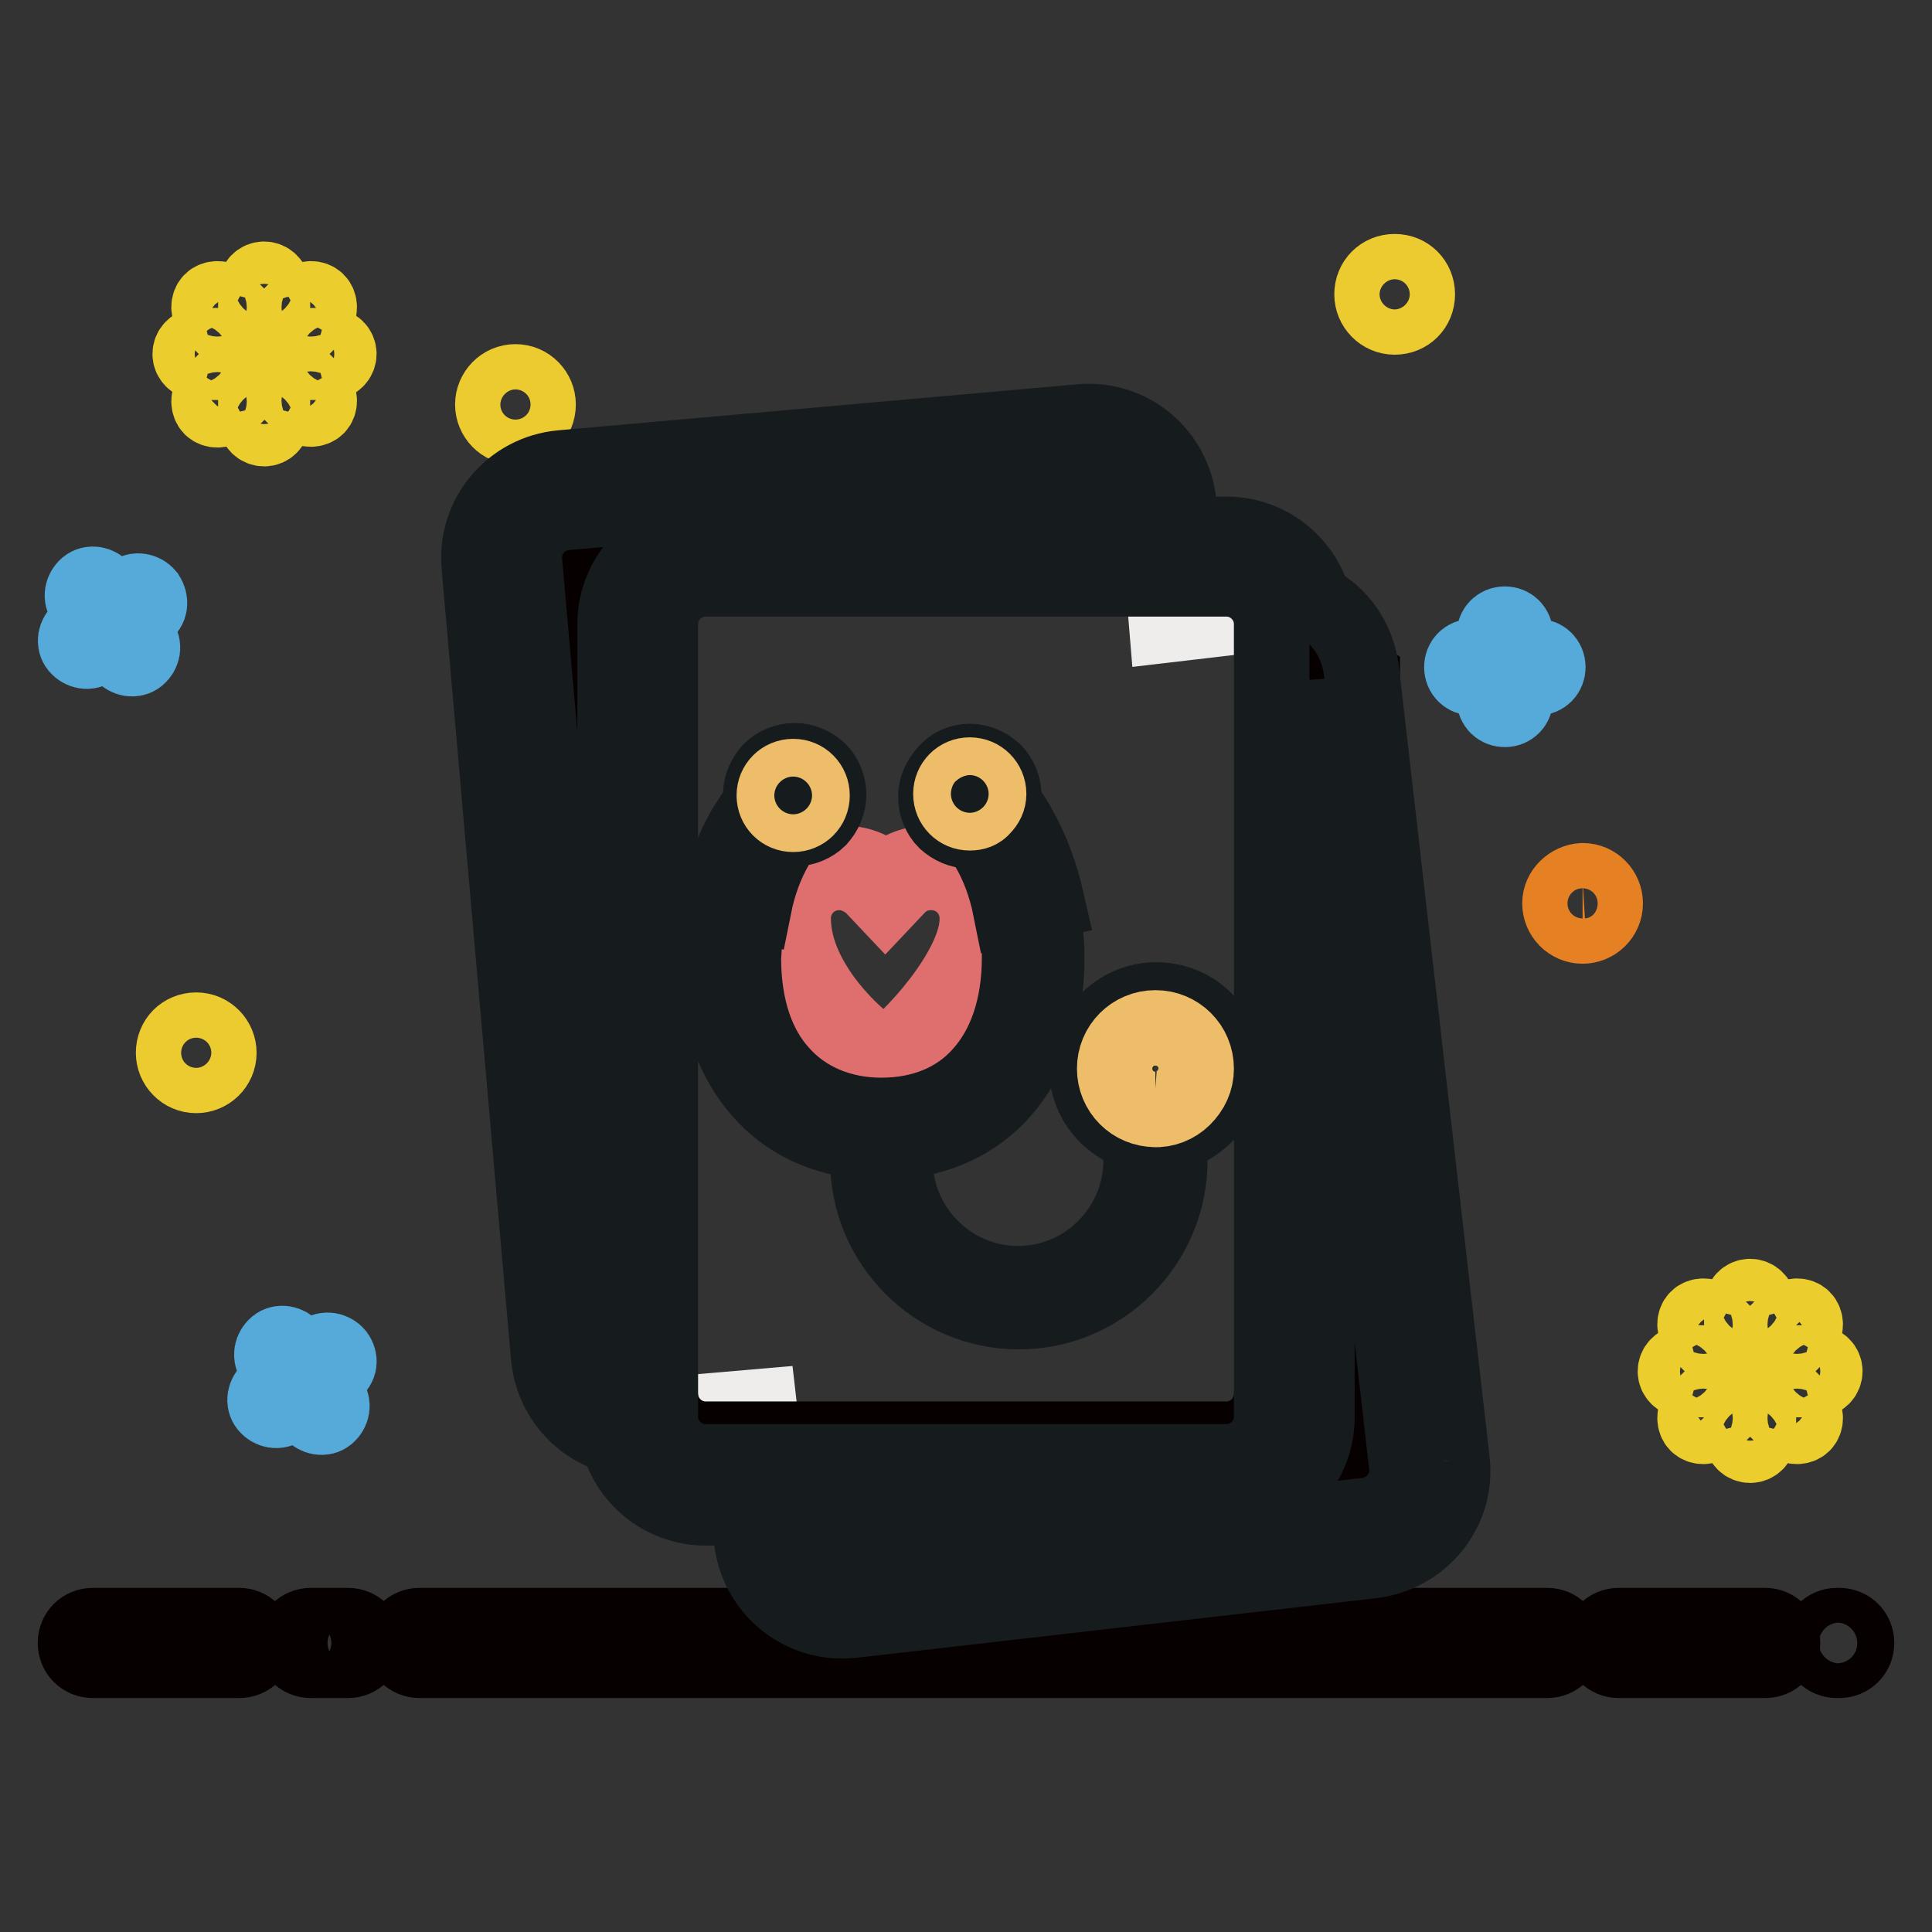 <?xml version="1.0" encoding="utf-8"?>
<!-- Svg Vector Icons : http://www.onlinewebfonts.com/icon -->
<!DOCTYPE svg PUBLIC "-//W3C//DTD SVG 1.1//EN" "http://www.w3.org/Graphics/SVG/1.1/DTD/svg11.dtd">
<svg version="1.1" xmlns="http://www.w3.org/2000/svg" xmlns:xlink="http://www.w3.org/1999/xlink" x="0px" y="0px" viewBox="0 0 256 256" enable-background="new 0 0 256 256" xml:space="preserve">
<rect x="0" y="0" width="256" height="256" fill="#333333" stroke="none"/>
<g> <path stroke-width="10" fill-opacity="0" stroke="#070001"  d="M46.1,215.4h-4.9c-1.3,0-2.3,1-2.3,2.3c0,1.3,1,2.3,2.3,2.3h4.9c1.3,0,2.3-1,2.3-2.3 C48.4,216.4,47.4,215.4,46.1,215.4z M205,215.4H55.6c-1.3,0-2.3,1-2.3,2.3c0,1.3,1,2.3,2.3,2.3H205c1.3,0,2.3-1,2.3-2.3l0,0 C207.3,216.4,206.3,215.4,205,215.4L205,215.4z M31.7,215.4H12.3c-1.3,0-2.3,1-2.3,2.3c0,1.3,1,2.3,2.3,2.3h19.4 c1.3,0,2.3-1,2.3-2.3l0,0C34,216.4,32.9,215.4,31.7,215.4z M233.9,215.4h-19.4c-1.3,0-2.3,1-2.3,2.3c0,1.3,1,2.3,2.3,2.3h19.4 c1.3,0,2.3-1,2.3-2.3l0,0C236.2,216.4,235.1,215.4,233.9,215.4C233.9,215.4,233.9,215.4,233.9,215.4z M243.7,215.4h-0.3 c-1.3,0-2.3,1.1-2.3,2.3c0,1.3,1,2.3,2.3,2.3h0.3c1.3,0,2.3-1,2.3-2.3C246,216.4,245,215.4,243.7,215.4z"/> <path stroke-width="10" fill-opacity="0" stroke="#ebcd2e"  d="M227.6,181.7c0-0.6-0.5-1.1-1.1-1.1h-3.4c-0.6,0-1.1,0.5-1.1,1.1l0,0c0,0.6,0.5,1.1,1.1,1.1h3.4 C227.1,182.8,227.6,182.3,227.6,181.7C227.6,181.7,227.6,181.7,227.6,181.7z M240.7,180.6h-3.4c-0.6,0-1.1,0.5-1.1,1.1l0,0 c0,0.6,0.5,1.1,1.1,1.1h3.4c0.6,0,1.1-0.5,1.1-1.1C241.8,181.1,241.3,180.6,240.7,180.6L240.7,180.6L240.7,180.6z M226.5,174.7 c-0.4-0.4-1.2-0.4-1.6,0c-0.4,0.4-0.4,1.2,0,1.6c0,0,0,0,0,0l2.4,2.4c0.4,0.4,1.2,0.4,1.6,0c0.4-0.4,0.4-1.2,0-1.6c0,0,0,0,0,0 L226.5,174.7z M236.5,184.7c-0.4-0.4-1.2-0.4-1.6,0c-0.4,0.4-0.4,1.2,0,1.6c0,0,0,0,0,0l2.4,2.4c0.4,0.4,1.2,0.4,1.6,0 c0.4-0.4,0.4-1.2,0-1.6c0,0,0,0,0,0L236.5,184.7L236.5,184.7z M231.9,171.8c-0.6,0-1.1,0.5-1.1,1.1v3.4c0,0.6,0.5,1.1,1.1,1.1 c0.6,0,1.1-0.5,1.1-1.1v-3.4C233,172.3,232.5,171.8,231.9,171.8z M231.9,185.9c-0.6,0-1.1,0.5-1.1,1.1v3.4c0,0.6,0.5,1.1,1.1,1.1 c0.6,0,1.1-0.5,1.1-1.1l0,0v-3.4C233,186.5,232.5,185.9,231.9,185.9z M236.5,178.7l2.4-2.4c0.4-0.4,0.4-1.2,0-1.6c0,0,0,0,0,0 c-0.4-0.4-1.2-0.4-1.6,0l-2.4,2.4c-0.4,0.4-0.4,1.2,0,1.6c0,0,0,0,0,0C235.4,179.1,236.1,179.1,236.5,178.7L236.5,178.7z  M227.3,184.7l-2.4,2.4c-0.4,0.4-0.4,1.2,0,1.6c0,0,0,0,0,0c0.4,0.4,1.2,0.4,1.6,0l2.4-2.4c0.4-0.4,0.4-1.2,0-1.6c0,0,0,0,0,0 C228.4,184.3,227.7,184.3,227.3,184.7z"/> <path stroke-width="10" fill-opacity="0" stroke="#e68123"  d="M206.7,119.7c0,1.6,1.3,3,3,3c1.6,0,3-1.3,3-3l0,0c0-1.6-1.3-3-3-3C208.1,116.8,206.7,118.1,206.7,119.7z" /> <path stroke-width="10" fill-opacity="0" stroke="#ebcb2f"  d="M181.8,39c0,1.6,1.3,3,3,3s3-1.3,3-3s-1.3-3-3-3S181.8,37.3,181.8,39z"/> <path stroke-width="10" fill-opacity="0" stroke="#55aad9"  d="M203.7,89.8h-2.9v2.8c0,0.8-0.6,1.4-1.4,1.4s-1.4-0.6-1.4-1.4v-2.8h-2.9c-0.8,0-1.4-0.6-1.4-1.4 c0-0.8,0.6-1.4,1.4-1.4h2.9v-2.9c0-0.8,0.6-1.4,1.4-1.4s1.4,0.6,1.4,1.4V87h2.9c0.8,0,1.4,0.6,1.4,1.4S204.5,89.8,203.7,89.8z"/> <path stroke-width="10" fill-opacity="0" stroke="#ebcd2e"  d="M30.8,46.9c0-0.6-0.5-1.1-1.1-1.1h-3.4c-0.6,0-1.1,0.5-1.1,1.1c0,0,0,0,0,0c0,0.6,0.5,1.1,1.1,1.1h3.4 C30.3,48.1,30.8,47.6,30.8,46.9z M43.8,45.8h-3.4c-0.6,0-1.1,0.5-1.1,1.1c0,0,0,0,0,0c0,0.6,0.5,1.1,1.1,1.1h3.4 c0.6,0,1.1-0.5,1.1-1.1C44.9,46.3,44.4,45.8,43.8,45.8L43.8,45.8z M29.6,39.9c-0.4-0.4-1.2-0.4-1.6,0c-0.4,0.4-0.4,1.2,0,1.6 c0,0,0,0,0,0l2.4,2.4c0.4,0.4,1.2,0.4,1.6,0c0.4-0.4,0.4-1.2,0-1.6c0,0,0,0,0,0L29.6,39.9z M39.6,49.9c-0.4-0.4-1.2-0.4-1.6,0 c-0.4,0.4-0.4,1.2,0,1.6c0,0,0,0,0,0l2.4,2.4c0.4,0.4,1.2,0.4,1.6,0c0.4-0.4,0.4-1.2,0-1.6c0,0,0,0,0,0L39.6,49.9z M35,37 c-0.6,0-1.1,0.5-1.1,1.1v3.4c0,0.6,0.5,1.1,1.1,1.1c0.6,0,1.1-0.5,1.1-1.1l0,0v-3.4C36.1,37.5,35.6,37,35,37L35,37z M35,51.2 c-0.6,0-1.1,0.5-1.1,1.1v3.4c0,0.6,0.5,1.1,1.1,1.1c0.6,0,1.1-0.5,1.1-1.1l0,0v-3.4C36.1,51.7,35.6,51.2,35,51.2z M39.6,43.9 l2.4-2.4c0.4-0.4,0.4-1.2,0-1.6c0,0,0,0,0,0c-0.4-0.4-1.2-0.4-1.6,0L38,42.3c-0.4,0.4-0.4,1.2,0,1.6c0,0,0,0,0,0 C38.5,44.4,39.2,44.4,39.6,43.9z M30.4,49.9L28,52.4c-0.4,0.4-0.4,1.2,0,1.6c0,0,0,0,0,0c0.4,0.4,1.2,0.4,1.6,0l2.4-2.4 c0.4-0.4,0.4-1.2,0-1.6c0,0,0,0,0,0C31.6,49.5,30.8,49.5,30.4,49.9z"/> <path stroke-width="10" fill-opacity="0" stroke="#ebcb2f"  d="M65.3,53.6c0,1.6,1.3,3,3,3s3-1.3,3-3l0,0c0-1.6-1.3-3-3-3S65.3,52,65.3,53.6z"/> <path stroke-width="10" fill-opacity="0" stroke="#ebcb2f"  d="M23,139.5c0,1.6,1.3,3,3,3c1.6,0,3-1.3,3-3l0,0c0-1.6-1.3-3-3-3C24.3,136.5,23,137.8,23,139.5z"/> <path stroke-width="10" fill-opacity="0" stroke="#55aad9"  d="M44.3,181.5l-2.3,1.7l1.7,2.3c0.5,0.6,0.3,1.5-0.3,2c-0.6,0.5-1.5,0.3-2-0.3l-1.7-2.3l-2.3,1.7 c-0.6,0.5-1.5,0.3-2-0.3c-0.5-0.6-0.3-1.5,0.3-2c0,0,0,0,0,0l2.3-1.7l-1.7-2.3c-0.5-0.6-0.3-1.5,0.3-2c0,0,0,0,0,0 c0.6-0.5,1.5-0.3,2,0.3l1.7,2.3l2.3-1.7c0.6-0.5,1.5-0.3,2,0.3C45.1,180.2,45,181,44.3,181.5z M19.2,81l-2.3,1.7l1.7,2.3 c0.5,0.6,0.3,1.5-0.3,2l0,0c-0.6,0.5-1.5,0.3-2-0.3l-1.7-2.3L12.3,86c-0.6,0.5-1.5,0.3-2-0.3c-0.5-0.6-0.3-1.5,0.3-2l2.3-1.7 l-1.7-2.3c-0.5-0.6-0.3-1.5,0.3-2c0.6-0.5,1.5-0.3,2,0.3l0,0l1.7,2.3l2.3-1.7c0.6-0.5,1.5-0.3,2,0.3l0,0C20,79.7,19.9,80.6,19.2,81 z"/> <path stroke-width="10" fill-opacity="0" stroke="#eeedec"  d="M189.4,193.8l-12-104.6c-0.6-4.9-5.1-8.5-10-7.9l-12.8,1.5L153.3,67c-0.4-5-4.8-8.6-9.8-8.2l-68.8,6.1 c-5,0.4-8.6,4.8-8.2,9.8l9.2,104.8c0.4,5,4.8,8.6,9.8,8.2l15.1-1.3l2,17.4c0.6,5,5,8.5,10,7.9l68.9-7.9 C186.4,203.2,190,198.8,189.4,193.8"/> <path stroke-width="10" fill-opacity="0" stroke="#ffffff"  d="M162.5,73.7h-69c-5,0-9,4-9,9v105c0,5,4,9,9,9h69c5,0,9-4,9-9v-105C171.5,77.7,167.5,73.7,162.5,73.7"/> <path stroke-width="10" fill-opacity="0" stroke="#070001"  d="M168.5,75.2l-1.8-0.4c0.7,0.4,1.4,0.9,2,1.4L168.5,75.2z M161.8,73.7l-6.8-1.5l-2.1-7.5H93.5 c-9.9,0-18,8.1-18,18v100l9,5v-105c0-5,4-9,9-9H161.8z M179,88.7l-7.5-6.3c0,0.1,0,0.2,0,0.3v105c0,5-4,9-9,9h-69 c-1.2,0-2.4-0.2-3.5-0.7l0.5,0.7l10.5,1.5l2.7,7.5h58.8c9.9,0,18-8.1,18-18v-98L179,88.7z"/> <path stroke-width="10" fill-opacity="0" stroke="#070001"  d="M168.5,187.7v-3c0,3.3-2.7,6-6,6h-69c-3.3,0-6-2.7-6-6v3c0,3.3,2.7,6,6,6h69 C165.8,193.7,168.5,191.1,168.5,187.7 M186.4,194.1l-0.4-3c0.4,3.3-2,6.3-5.3,6.7l-68.9,7.9c-3.2,0.4-6.1-1.9-6.6-5l0.3,2.7 c0.4,3.3,3.4,5.7,6.7,5.3l68.9-7.9C184.4,200.4,186.8,197.4,186.4,194.1"/> <path stroke-width="10" fill-opacity="0" stroke="#df6e6f"  d="M123,114.4c-2.2,0-4.2,0.9-5.6,2.4c-1.4-1.5-3.4-2.4-5.6-2.4c-4.3,0-7.8,3.5-7.8,7.8 c0,10.1,11.2,19.1,13.5,19.1c2.2,0,13.5-11.2,13.5-19.1C130.8,117.9,127.3,114.4,123,114.4"/> <path stroke-width="10" fill-opacity="0" stroke="#df6e6f"  d="M117.3,140c-2.5-1.1-12.2-9.2-12.2-18.3c0-3.4,2.7-6.1,6.1-6.1c1.6,0,3.2,0.7,4.4,1.8l1.7,1.8l1.7-1.8 c1.2-1.2,2.7-1.8,4.4-1.8c3.4,0,6.1,2.7,6.1,6.1C129.6,128.5,120,138.5,117.3,140"/> <path stroke-width="10" fill-opacity="0" stroke="#161b1e"  d="M192.4,193.5l-12-104.6c-0.5-4.1-2.9-7.5-6.3-9.2c-1.4-5.1-6-8.9-11.6-8.9h-5.9l-0.4-4 c-0.6-6.6-6.4-11.5-13-10.9l-68.8,6.1c-6.6,0.6-11.5,6.4-10.9,13l9.2,104.8c0.5,5.2,4.2,9.4,9.1,10.6c1.2,5.4,6,9.4,11.7,9.4h5.6 l0.5,4.3c0.8,6.6,6.7,11.3,13.3,10.6l68.9-7.9C188.4,206,193.2,200.1,192.4,193.5 M81.5,82.7v101.1c-1.5-1-2.6-2.6-2.8-4.5 L69.5,74.4c-0.3-3.3,2.2-6.2,5.5-6.5l68.8-6.1c3.3-0.3,6.2,2.1,6.5,5.5l0.3,3.5H93.5C86.9,70.7,81.5,76.1,81.5,82.7 M93.5,193.7 c-3.3,0-6-2.7-6-6v-105c0-3.3,2.7-6,6-6h69c3.3,0,6,2.7,6,6v105c0,3.3-2.7,6-6,6H93.5z M181.1,200.8l-68.9,7.9 c-3.3,0.4-6.3-2-6.7-5.3l-0.4-3.6h57.4c6.6,0,12-5.4,12-12V90.3l11.9,103.9C186.8,197.4,184.4,200.4,181.1,200.8"/> <path stroke-width="10" fill-opacity="0" stroke="#161b1e"  d="M128.5,100.9c1.2,0,2.3,0.5,3.2,1.3c0.8,0.8,1.3,2,1.3,3.2c0,0.4,0,0.7-0.1,1.1c0.8,1,1.6,2.1,2.2,3.3 c1.6,2.8,2.8,6.1,3.6,9.6l-4.8,1c-0.6-3-1.6-5.7-3-8.1c-0.5-0.8-1-1.6-1.6-2.3c-0.2,0-0.5,0.1-0.8,0.1c-1.2,0-2.3-0.5-3.2-1.3 c-0.8-0.8-1.3-2-1.3-3.2c0-1.2,0.5-2.3,1.3-3.2C126.1,101.4,127.3,100.9,128.5,100.9z M153.2,136.2c-1.4,0-2.8,0.6-3.8,1.6 c-1,1-1.6,2.4-1.6,3.8c0,1.4,0.6,2.8,1.6,3.8c1,1,2.4,1.6,3.8,1.6c1.4,0,2.8-0.6,3.8-1.6c1-1,1.6-2.4,1.6-3.8 c0-1.4-0.6-2.8-1.6-3.8S154.6,136.2,153.2,136.2L153.2,136.2z M153.2,132.5c2.4,0,4.7,0.9,6.4,2.6c1.7,1.7,2.6,4,2.6,6.4 c0,4.3-3,8-7.2,8.8v3.5c0,11-9,20-20,20c-11,0-20-9-20-20v-2.5c-5.8-0.4-10.7-2.7-14.2-6.7c-3.7-4.2-5.9-10.2-5.9-17.7 c0-1.3,0.1-2.5,0.2-3.8l3.6,0.4c-0.1,1.2-0.1,2.3-0.2,3.4c0,6.6,1.8,11.8,5,15.3c3.2,3.6,7.9,5.6,13.3,5.6s10.1-1.9,13.3-5.6 c3.1-3.5,5-8.7,5-15.3c0-1.2,0-2.3-0.2-3.4l3.6-0.4c0.1,1.3,0.2,2.5,0.2,3.8c0,7.5-2.2,13.5-5.9,17.7c-3.5,4-8.5,6.3-14.2,6.7v2.5 c0,9,7.4,16.3,16.3,16.3c9,0,16.3-7.4,16.3-16.3v-3.5c-4.2-0.9-7.2-4.6-7.2-8.8C144.2,136.6,148.2,132.5,153.2,132.5L153.2,132.5 L153.2,132.5L153.2,132.5z M95.1,119.3c0.7-3.5,2-6.8,3.6-9.6c0.7-1.1,1.4-2.2,2.2-3.3c-0.1-0.3-0.1-0.7-0.1-1.1 c0-1.2,0.5-2.3,1.3-3.2c0.8-0.8,2-1.3,3.2-1.3c1.2,0,2.3,0.5,3.2,1.3c0.8,0.8,1.3,2,1.3,3.2c0,1.2-0.5,2.3-1.3,3.2 c-0.8,0.8-2,1.3-3.2,1.3c-0.3,0-0.5,0-0.8-0.1c-0.6,0.7-1.1,1.5-1.6,2.3c-1.4,2.4-2.4,5.1-3,8.1L95.1,119.3L95.1,119.3L95.1,119.3z "/> <path stroke-width="10" fill-opacity="0" stroke="#eebd69"  d="M105.1,107.9c-1.4,0-2.5-1.1-2.5-2.5c0-1.4,1.1-2.5,2.5-2.5l0,0c1.4,0,2.5,1.1,2.5,2.5 C107.6,106.8,106.5,107.9,105.1,107.9C105.1,107.9,105.1,107.9,105.1,107.9L105.1,107.9z M128.5,107.7c-1.4,0-2.5-1.1-2.5-2.5 s1.1-2.5,2.5-2.5c1.4,0,2.5,1.1,2.5,2.5c0,0.7-0.3,1.3-0.8,1.8C129.8,107.5,129.2,107.7,128.5,107.7L128.5,107.7z M153.1,147 c-3,0-5.4-2.4-5.4-5.4c0-3,2.4-5.4,5.4-5.4c3,0,5.4,2.4,5.4,5.4c0,1.5-0.6,2.8-1.7,3.9c-1,1-2.5,1.6-3.9,1.5L153.1,147L153.1,147z" /></g>
</svg>